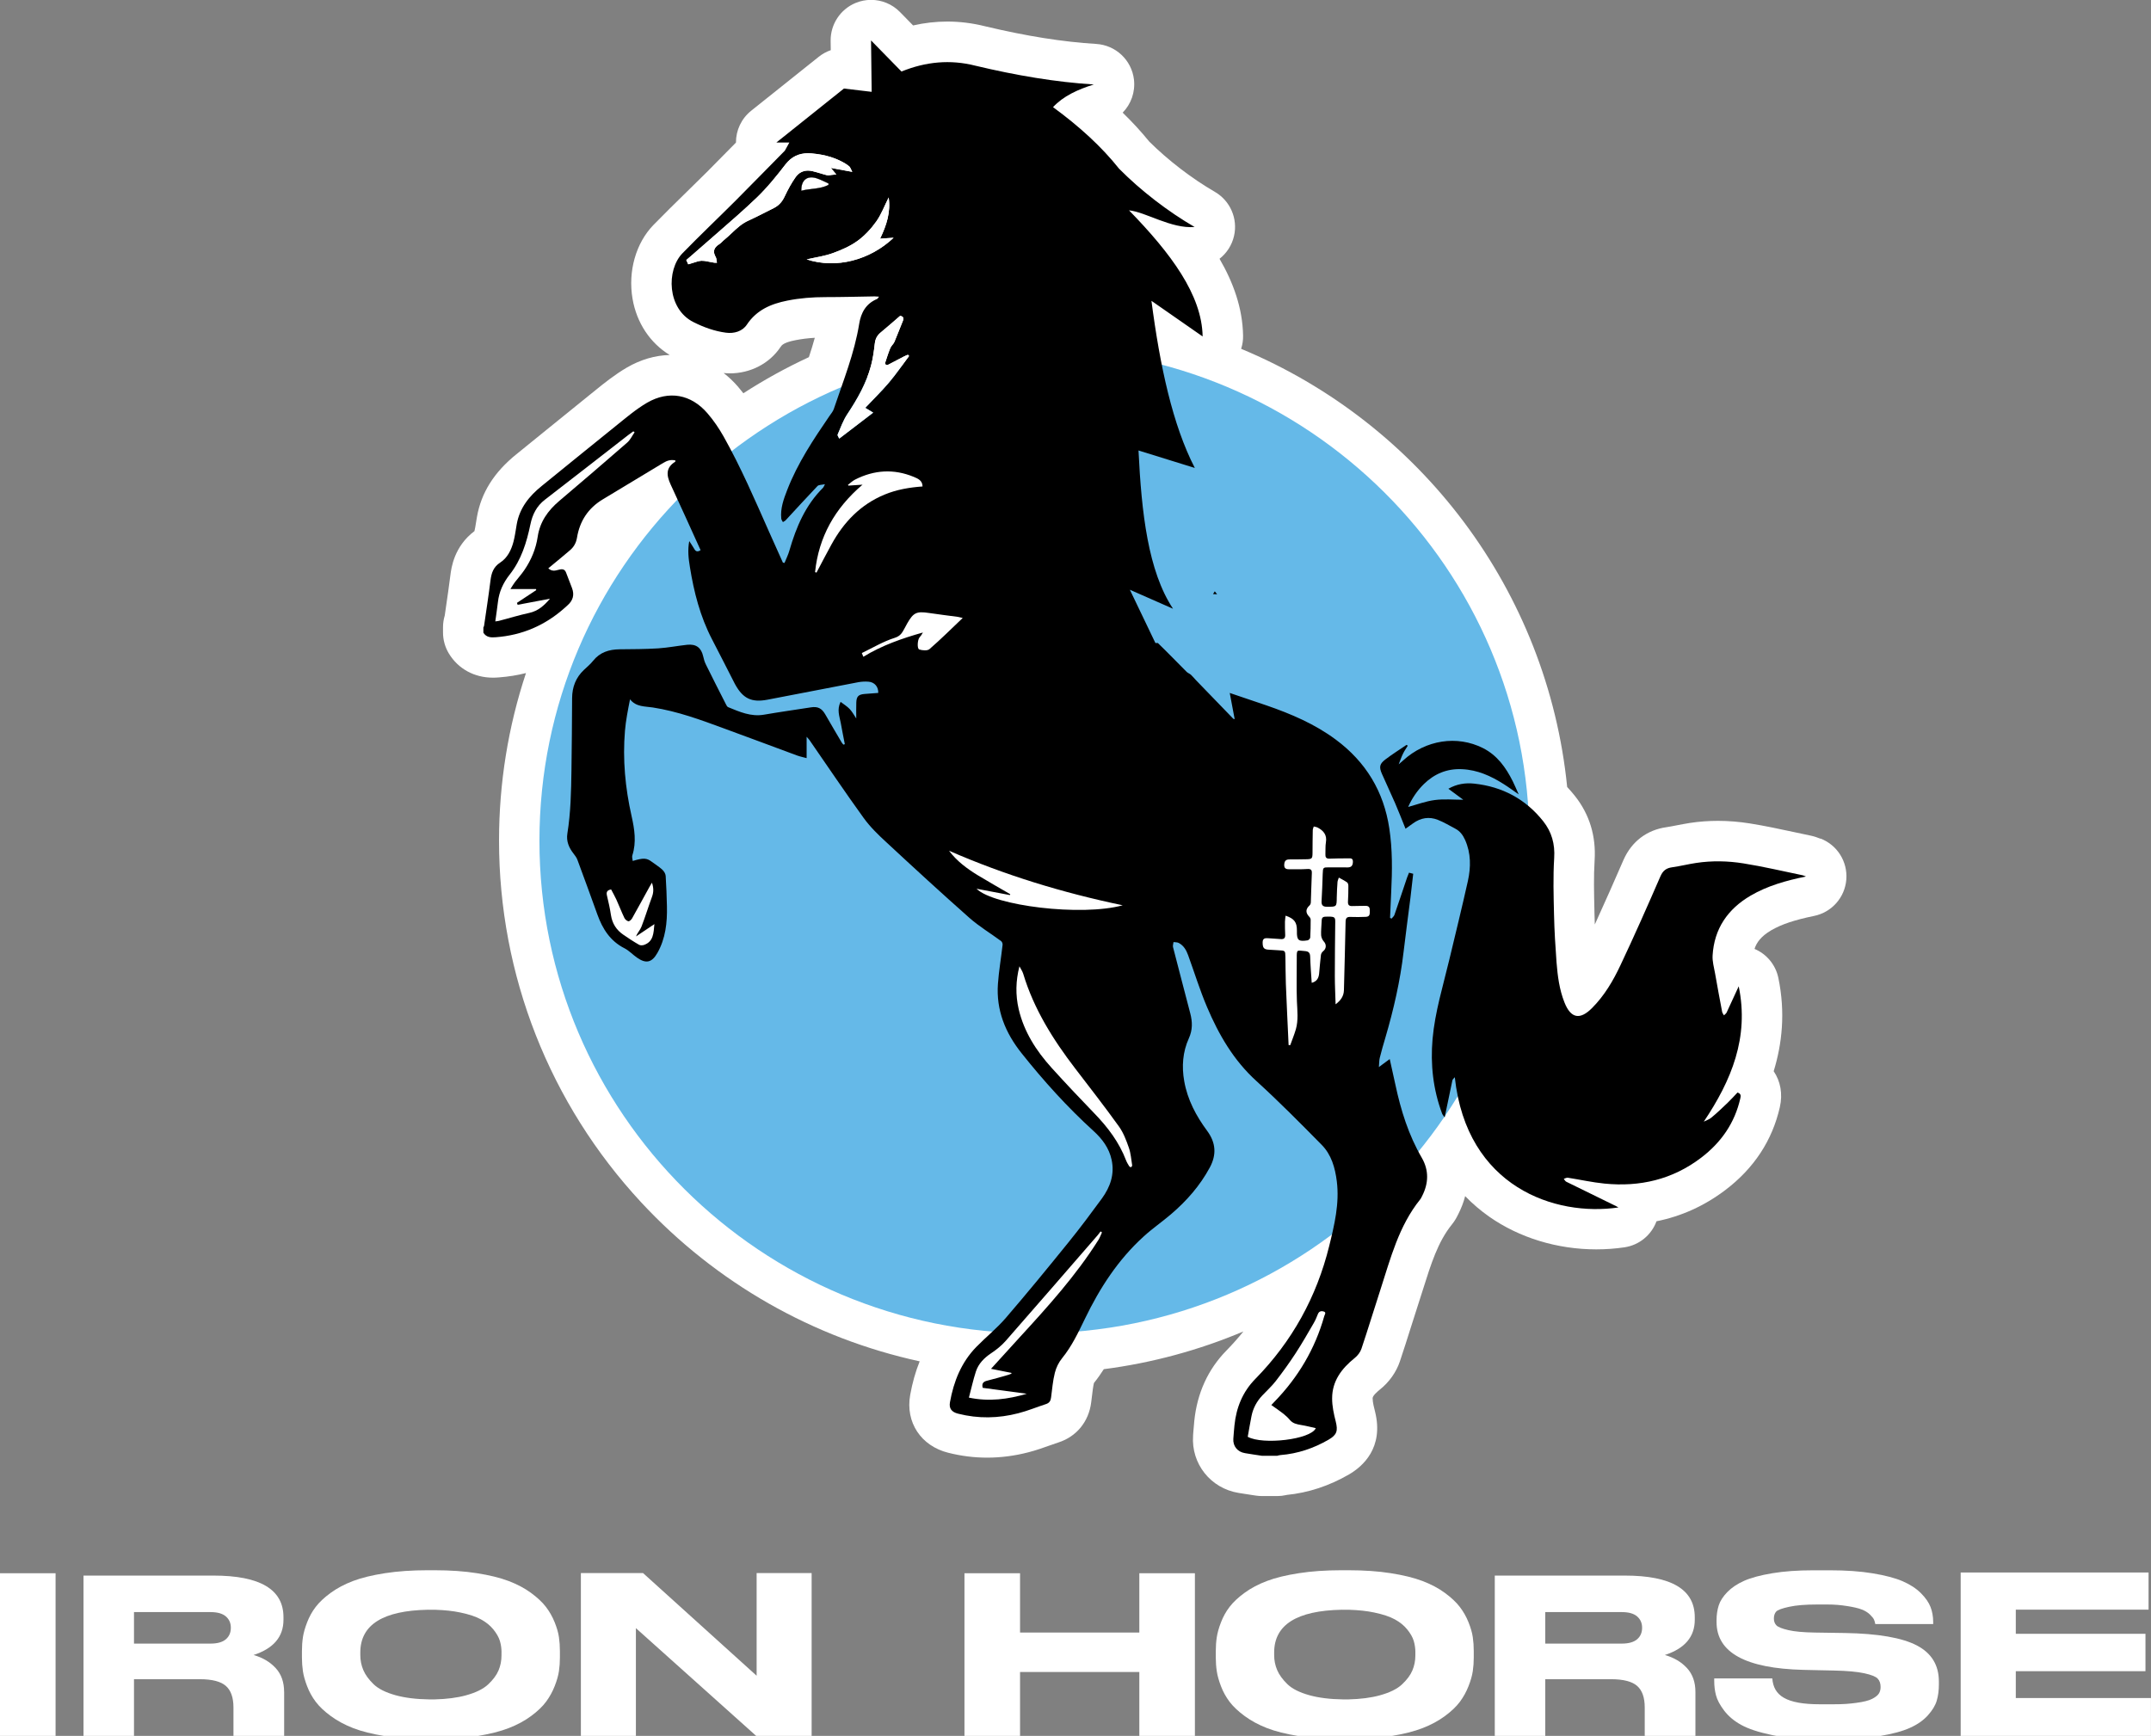 <svg xmlns="http://www.w3.org/2000/svg" width="140" height="113" viewBox="0 0 140 113" fill="none"><rect x="0" y="0" width="140" height="113" fill="#808080" stroke="none"/><g clip-path="url(#clip0_44_278)"><path d="M3.617 113.015H0V102.413H3.617V113.015Z" fill="white"></path><path d="M18.494 110.143V113.023H15.195V111.154C15.195 110.506 15.03 110.038 14.701 109.748C14.372 109.459 13.809 109.311 13.009 109.311H8.721V113.02H5.435V102.565H13.896C16.932 102.565 18.452 103.468 18.45 105.276V105.445C18.45 106.55 17.8 107.314 16.503 107.735C17.095 107.903 17.574 108.188 17.942 108.585C18.308 108.982 18.492 109.501 18.492 110.138L18.494 110.143ZM15.024 105.956C15.024 105.655 14.917 105.413 14.701 105.224C14.485 105.037 14.151 104.942 13.699 104.942H8.721V106.993H13.699C14.151 106.993 14.483 106.898 14.701 106.711C14.917 106.524 15.024 106.277 15.024 105.966V105.953V105.956Z" fill="white"></path><path d="M28.302 102.218C29.31 102.218 30.223 102.281 31.041 102.41C31.862 102.539 32.548 102.707 33.103 102.918C33.658 103.129 34.142 103.384 34.558 103.689C34.974 103.995 35.297 104.297 35.532 104.603C35.766 104.908 35.955 105.24 36.1 105.603C36.245 105.966 36.339 106.287 36.379 106.574C36.421 106.861 36.442 107.161 36.442 107.474V107.903C36.442 108.209 36.421 108.503 36.379 108.788C36.337 109.075 36.245 109.398 36.1 109.767C35.955 110.135 35.768 110.472 35.539 110.78C35.31 111.088 34.987 111.399 34.566 111.709C34.145 112.02 33.661 112.281 33.111 112.494C32.561 112.707 31.875 112.881 31.049 113.015C30.223 113.149 29.307 113.215 28.302 113.215H27.81C26.803 113.215 25.884 113.149 25.056 113.015C24.224 112.881 23.535 112.707 22.985 112.494C22.436 112.281 21.951 112.017 21.53 111.709C21.11 111.401 20.783 111.091 20.549 110.78C20.315 110.47 20.128 110.133 19.989 109.767C19.849 109.401 19.757 109.075 19.715 108.788C19.673 108.503 19.652 108.206 19.652 107.903V107.474C19.652 107.161 19.673 106.864 19.715 106.582C19.757 106.3 19.847 105.977 19.989 105.611C20.128 105.245 20.315 104.908 20.549 104.603C20.783 104.297 21.107 103.992 21.523 103.689C21.938 103.387 22.422 103.129 22.977 102.918C23.532 102.707 24.224 102.539 25.056 102.41C25.887 102.281 26.805 102.218 27.81 102.218H28.302ZM32.643 107.574C32.643 107.308 32.606 107.056 32.535 106.816C32.461 106.579 32.322 106.332 32.114 106.074C31.906 105.816 31.638 105.598 31.304 105.416C30.972 105.234 30.52 105.084 29.949 104.966C29.481 104.868 28.947 104.811 28.352 104.792C28.223 104.789 27.952 104.787 27.863 104.789C24.922 104.842 23.451 105.769 23.451 107.572V107.743C23.451 108.085 23.517 108.409 23.646 108.714C23.774 109.019 23.995 109.325 24.306 109.627C24.616 109.933 25.101 110.175 25.753 110.356C26.355 110.522 27.079 110.614 27.921 110.625C27.992 110.625 28.181 110.625 28.292 110.625C29.07 110.606 29.746 110.52 30.315 110.364C30.962 110.188 31.449 109.951 31.77 109.651C32.09 109.351 32.317 109.048 32.446 108.743C32.575 108.438 32.64 108.114 32.64 107.772V107.572L32.643 107.574Z" fill="white"></path><path d="M41.853 102.402L49.246 109.085V102.402H52.826V113.028H49.246L41.388 105.987V113.028H37.807V102.402H41.853Z" fill="white"></path><path d="M62.773 102.413H66.391V106.274H74.154V102.413H77.771V113.015H74.154V108.84H66.391V113.015H62.773V102.413Z" fill="white"></path><path d="M87.781 102.218C88.789 102.218 89.702 102.281 90.52 102.41C91.338 102.539 92.028 102.707 92.583 102.918C93.138 103.129 93.622 103.384 94.037 103.689C94.453 103.995 94.777 104.297 95.011 104.603C95.245 104.908 95.434 105.24 95.579 105.603C95.724 105.966 95.818 106.287 95.858 106.574C95.9 106.861 95.921 107.161 95.921 107.474V107.903C95.921 108.209 95.9 108.503 95.858 108.788C95.816 109.075 95.724 109.398 95.579 109.767C95.434 110.135 95.248 110.472 95.019 110.78C94.79 111.088 94.466 111.399 94.045 111.709C93.624 112.02 93.14 112.281 92.591 112.494C92.041 112.707 91.354 112.881 90.528 113.015C89.704 113.149 88.786 113.215 87.781 113.215H87.289C86.282 113.215 85.364 113.149 84.535 113.015C83.704 112.881 83.014 112.707 82.465 112.494C81.915 112.281 81.431 112.017 81.01 111.709C80.589 111.399 80.263 111.091 80.028 110.78C79.794 110.47 79.608 110.133 79.468 109.767C79.329 109.401 79.237 109.075 79.195 108.788C79.152 108.503 79.131 108.206 79.131 107.903V107.474C79.131 107.161 79.152 106.864 79.195 106.582C79.237 106.3 79.326 105.977 79.468 105.611C79.608 105.245 79.794 104.908 80.028 104.603C80.263 104.297 80.586 103.992 81.002 103.689C81.418 103.384 81.902 103.129 82.457 102.918C83.012 102.707 83.704 102.539 84.535 102.41C85.366 102.281 86.284 102.218 87.289 102.218H87.781ZM92.122 107.574C92.122 107.308 92.085 107.056 92.014 106.816C91.943 106.577 91.801 106.332 91.593 106.074C91.386 105.816 91.117 105.598 90.783 105.416C90.452 105.234 89.999 105.084 89.428 104.966C88.96 104.868 88.426 104.811 87.831 104.792C87.702 104.789 87.431 104.787 87.342 104.789C84.401 104.842 82.93 105.769 82.93 107.572V107.743C82.93 108.085 82.996 108.409 83.125 108.714C83.254 109.019 83.475 109.325 83.785 109.627C84.096 109.933 84.58 110.175 85.232 110.356C85.835 110.522 86.558 110.614 87.4 110.625C87.471 110.625 87.66 110.625 87.771 110.625C88.55 110.606 89.226 110.52 89.794 110.364C90.441 110.188 90.928 109.951 91.249 109.651C91.57 109.351 91.796 109.048 91.925 108.743C92.054 108.438 92.12 108.114 92.12 107.772V107.572L92.122 107.574Z" fill="white"></path><path d="M110.348 110.143V113.023H107.049V111.154C107.049 110.506 106.886 110.038 106.555 109.748C106.226 109.459 105.66 109.311 104.863 109.311H100.575V113.02H97.289V102.565H105.752C108.788 102.565 110.306 103.468 110.306 105.276V105.445C110.306 106.55 109.656 107.314 108.359 107.735C108.951 107.903 109.43 108.188 109.798 108.585C110.164 108.982 110.348 109.501 110.348 110.138V110.143ZM106.878 105.956C106.878 105.655 106.77 105.413 106.555 105.224C106.339 105.037 106.005 104.942 105.552 104.942H100.575V106.993H105.552C106.005 106.993 106.336 106.898 106.555 106.711C106.77 106.524 106.878 106.277 106.878 105.966V105.953V105.956Z" fill="white"></path><path d="M118.341 113.215C117.189 113.215 116.184 113.125 115.321 112.944C114.458 112.762 113.795 112.544 113.329 112.286C112.861 112.028 112.493 111.717 112.216 111.351C111.94 110.986 111.764 110.654 111.688 110.359C111.609 110.064 111.572 109.751 111.572 109.417V109.259H115.352C115.436 110.383 116.252 110.943 118.462 110.943H119.304C120.03 110.943 120.338 110.912 120.814 110.851C121.29 110.788 121.64 110.701 121.856 110.588C122.074 110.475 122.219 110.356 122.292 110.238C122.366 110.12 122.4 109.977 122.4 109.817C122.4 109.588 122.337 109.406 122.213 109.275C122.09 109.14 121.798 109.025 121.343 108.925C120.887 108.825 120.227 108.764 119.367 108.746L118.225 108.722L117.373 108.703C113.605 108.609 111.724 107.572 111.724 105.59V105.461C111.724 105.119 111.772 104.803 111.864 104.51C111.956 104.221 112.143 103.929 112.424 103.639C112.706 103.35 113.071 103.105 113.521 102.905C113.971 102.705 114.581 102.542 115.35 102.413C116.118 102.284 117.01 102.221 118.025 102.221H119.098C120.156 102.221 121.09 102.286 121.9 102.421C122.711 102.555 123.355 102.726 123.837 102.934C124.318 103.144 124.713 103.4 125.02 103.705C125.326 104.01 125.536 104.313 125.652 104.613C125.765 104.913 125.823 105.234 125.823 105.576V105.719H122.055C122.034 105.605 122.005 105.508 121.969 105.426C121.932 105.345 121.848 105.24 121.711 105.105C121.577 104.971 121.4 104.863 121.182 104.776C120.964 104.689 120.64 104.613 120.209 104.547C119.777 104.482 119.448 104.447 118.877 104.447H118.336C117.465 104.447 116.915 104.497 116.449 104.597C115.984 104.697 115.699 104.803 115.602 104.911C115.505 105.021 115.455 105.171 115.455 105.361C115.455 105.55 115.51 105.69 115.618 105.803C115.726 105.916 115.986 106.021 116.397 106.116C116.807 106.211 117.386 106.263 118.133 106.274L118.985 106.287L120.077 106.303C122.234 106.34 123.794 106.611 124.755 107.111C125.715 107.611 126.194 108.396 126.194 109.462V109.662C126.194 110.051 126.146 110.401 126.054 110.712C125.962 111.022 125.77 111.338 125.478 111.662C125.189 111.986 124.802 112.257 124.318 112.475C123.834 112.694 123.176 112.873 122.342 113.012C121.508 113.152 120.53 113.22 119.409 113.22H118.336L118.341 113.215Z" fill="white"></path><path d="M139.842 102.363V104.782H131.2V106.356H139.64V108.79H131.2V110.538H139.997V113.015H127.612V102.363H139.842Z" fill="white"></path><path d="M118.485 54.598L118.425 54.575C118.307 54.527 118.109 54.451 117.846 54.396C117.488 54.322 117.131 54.246 116.77 54.167C115.842 53.967 114.879 53.761 113.892 53.603C113.2 53.493 112.503 53.435 111.819 53.435C111.206 53.435 110.596 53.48 110.004 53.569C109.696 53.617 109.401 53.674 109.141 53.724C108.899 53.772 108.67 53.816 108.47 53.846C107.199 54.022 106.205 54.772 105.676 55.959C105.674 55.967 105.668 55.975 105.666 55.98C105.111 57.259 104.474 58.707 103.8 60.181C103.79 59.944 103.785 59.712 103.779 59.489L103.774 59.247C103.748 58.115 103.722 57.046 103.787 56.009C103.887 54.43 103.458 53.019 102.511 51.821C102.348 51.616 102.18 51.421 102.001 51.232C100.72 38.477 92.485 27.572 80.781 22.707C80.868 22.436 80.913 22.149 80.907 21.855C80.878 20.073 80.279 18.401 79.374 16.846C79.842 16.48 80.184 15.959 80.321 15.348C80.573 14.227 80.068 13.069 79.074 12.492C77.574 11.623 76.025 10.434 74.799 9.215C74.286 8.581 73.707 7.952 73.07 7.333C73.615 6.778 73.901 5.991 73.804 5.172C73.652 3.911 72.62 2.94 71.352 2.861C69.166 2.727 66.796 2.35 64.105 1.708C63.297 1.506 62.473 1.403 61.658 1.403C60.916 1.403 60.171 1.487 59.43 1.656L58.575 0.782C58.069 0.266 57.388 -0.008 56.694 -0.008C56.354 -0.008 56.012 0.058 55.686 0.192C54.694 0.605 54.052 1.579 54.063 2.653L54.071 3.266C53.789 3.364 53.523 3.509 53.287 3.698L48.891 7.209C48.249 7.723 47.896 8.491 47.901 9.281C47.252 9.944 46.633 10.571 46.005 11.202C45.568 11.637 45.113 12.084 44.668 12.518C43.966 13.205 43.24 13.916 42.535 14.64C41.388 15.816 40.864 17.659 41.169 19.446C41.438 21.018 42.311 22.328 43.587 23.108C42.635 23.134 41.698 23.407 40.806 23.923C40.009 24.389 39.33 24.937 38.733 25.421C38.631 25.505 38.528 25.587 38.425 25.669C37.444 26.456 36.455 27.258 35.5 28.037C34.871 28.548 34.245 29.059 33.614 29.567C32.161 30.735 31.317 32.075 31.041 33.66C31.02 33.781 30.999 33.912 30.978 34.044C30.946 34.249 30.914 34.441 30.88 34.573C29.552 35.576 29.375 36.966 29.315 37.442C29.228 38.142 29.125 38.829 29.02 39.558C28.994 39.729 28.97 39.898 28.947 40.069C28.873 40.316 28.834 40.572 28.834 40.832V41.174C28.834 41.659 28.968 42.133 29.218 42.546C29.825 43.541 30.87 44.114 32.085 44.114C32.209 44.114 32.338 44.109 32.48 44.096C33.082 44.051 33.666 43.957 34.234 43.814C33.08 47.291 32.48 50.966 32.48 54.722C32.48 63.479 35.766 71.841 41.732 78.269C46.618 83.528 52.934 87.113 59.858 88.619C59.587 89.29 59.382 90.019 59.24 90.811C58.922 92.588 59.945 94.133 61.726 94.572C62.552 94.78 63.399 94.888 64.246 94.888C65.136 94.888 66.038 94.772 66.927 94.541C67.435 94.412 67.895 94.246 68.303 94.101C68.508 94.028 68.703 93.959 68.887 93.899C70.066 93.52 70.863 92.546 71.021 91.293C71.039 91.153 71.055 91.011 71.073 90.872C71.11 90.553 71.147 90.253 71.2 90.029C71.439 89.732 71.652 89.427 71.842 89.129C74.98 88.724 78.034 87.895 80.928 86.673C80.586 87.1 80.218 87.513 79.823 87.916C78.624 89.14 77.919 90.68 77.732 92.496C77.706 92.733 77.687 92.967 77.671 93.193L77.653 93.433C77.653 93.433 77.653 93.451 77.653 93.459C77.524 95.286 78.792 96.883 80.607 97.183C80.913 97.236 81.213 97.281 81.502 97.323L81.752 97.36C81.881 97.378 82.012 97.389 82.144 97.389H83.13C83.322 97.389 83.514 97.368 83.701 97.326C83.714 97.323 83.73 97.32 83.743 97.315C85.148 97.176 86.511 96.728 87.797 95.983C88.687 95.467 90.086 94.249 89.494 91.88C89.494 91.874 89.492 91.867 89.489 91.861C89.447 91.701 89.336 91.272 89.339 91.03C89.339 91.024 89.339 91.022 89.339 91.016C89.339 90.859 89.641 90.593 89.82 90.448C90.412 89.977 90.873 89.329 91.109 88.634C91.362 87.879 91.602 87.124 91.833 86.389C92.001 85.855 92.175 85.302 92.351 84.768C92.443 84.484 92.53 84.204 92.62 83.925C93.141 82.272 93.588 80.843 94.485 79.727C94.701 79.464 94.824 79.217 94.879 79.103C94.89 79.085 94.9 79.064 94.911 79.043C95.108 78.653 95.261 78.261 95.361 77.864C95.84 78.359 96.363 78.806 96.934 79.206C98.889 80.575 101.359 81.33 103.893 81.33C104.513 81.33 105.132 81.285 105.731 81.196C106.694 81.054 107.486 80.393 107.815 79.501C109.446 79.174 110.951 78.49 112.308 77.458C114.163 76.047 115.35 74.239 115.842 72.076C116.041 71.207 115.884 70.38 115.442 69.733C115.986 67.959 116.215 65.922 115.747 63.661C115.568 62.797 114.976 62.1 114.195 61.771C114.324 61.36 114.616 60.95 115.279 60.56C115.952 60.168 116.789 59.889 118.075 59.623C119.219 59.389 120.074 58.425 120.169 57.259C120.264 56.093 119.58 55.004 118.488 54.585L118.485 54.598ZM47.494 24.305C48.849 24.305 50.085 23.663 50.801 22.589C50.877 22.473 50.993 22.299 51.763 22.147C52.163 22.068 52.582 22.015 53.032 21.989C52.921 22.399 52.789 22.821 52.647 23.25C51.174 23.931 49.748 24.718 48.383 25.6C48.267 25.453 48.151 25.311 48.033 25.171C47.744 24.837 47.431 24.539 47.099 24.284C47.231 24.295 47.362 24.302 47.494 24.302V24.305Z" fill="white"></path><path d="M99.543 54.733C99.543 72.442 85.119 86.797 67.327 86.797C49.535 86.797 35.11 72.442 35.11 54.733C35.11 37.023 49.535 22.668 67.327 22.668C85.119 22.668 99.543 37.023 99.543 54.733Z" fill="#65B9E8"></path><path d="M78.95 38.674C78.986 38.619 79.023 38.558 79.065 38.495C79.107 38.547 79.155 38.605 79.218 38.684C79.128 38.684 79.039 38.682 78.95 38.674Z" fill="black"></path><path d="M45.236 20.244C44.842 20.196 44.413 19.559 44.592 19.146C44.821 19.533 45.044 19.915 45.236 20.244Z" fill="black"></path><path d="M53.923 11.942C53.923 11.974 53.923 12.005 53.92 12.039C53.371 12.318 52.742 12.263 52.155 12.416C52.137 11.731 52.529 11.413 53.136 11.602C53.407 11.687 53.663 11.826 53.923 11.942Z" fill="black"></path><path d="M111.466 62.2C111.443 62.587 111.561 62.987 111.629 63.376C111.774 64.208 111.929 65.037 112.087 65.866C112.1 65.945 112.166 66.019 112.205 66.095C112.266 66.035 112.348 65.98 112.382 65.906C112.64 65.356 112.889 64.806 113.166 64.206C113.855 67.535 112.692 70.333 110.893 73.015C111.064 72.928 111.256 72.868 111.395 72.747C111.761 72.442 112.105 72.115 112.447 71.786C112.674 71.57 112.879 71.336 113.087 71.12C113.324 71.197 113.308 71.339 113.271 71.497C112.908 73.102 112.027 74.371 110.711 75.371C108.851 76.784 106.733 77.277 104.431 77.048C103.632 76.969 102.84 76.79 102.043 76.666C101.961 76.653 101.869 76.713 101.78 76.74C101.832 76.803 101.874 76.892 101.943 76.927C103.019 77.458 104.097 77.982 105.176 78.511C105.223 78.535 105.271 78.564 105.339 78.601C101.232 79.211 95.455 77.287 94.687 70.123C94.632 70.194 94.545 70.254 94.529 70.333C94.363 71.107 94.206 71.883 94.027 72.739C93.948 72.623 93.89 72.565 93.864 72.499C93.274 70.925 93.095 69.296 93.24 67.63C93.398 65.866 93.924 64.177 94.332 62.463C94.74 60.76 95.158 59.057 95.539 57.349C95.737 56.449 95.745 55.546 95.355 54.672C95.216 54.367 95.034 54.111 94.732 53.951C94.35 53.748 93.979 53.524 93.579 53.367C93.014 53.145 92.464 53.237 91.969 53.598C91.814 53.709 91.659 53.819 91.48 53.948C91.251 53.382 91.041 52.835 90.807 52.295C90.528 51.653 90.225 51.016 89.944 50.374C89.749 49.929 89.786 49.726 90.178 49.431C90.617 49.097 91.088 48.802 91.546 48.489C91.572 48.505 91.601 48.523 91.627 48.542C91.525 48.71 91.409 48.871 91.322 49.05C91.222 49.247 91.151 49.466 91.035 49.755C91.175 49.632 91.249 49.568 91.325 49.502C92.788 48.165 94.832 47.849 96.518 48.697C97.449 49.166 98.01 49.963 98.457 50.853C98.588 51.111 98.696 51.382 98.846 51.711C98.475 51.456 98.178 51.234 97.862 51.037C97.036 50.513 96.163 50.116 95.155 50.071C94.182 50.026 93.364 50.368 92.68 51.034C92.233 51.471 91.893 51.987 91.651 52.529C92.222 52.374 92.796 52.156 93.39 52.079C93.993 52 94.616 52.061 95.237 52.061C94.934 51.837 94.616 51.603 94.269 51.345C94.816 51.032 95.382 50.95 95.945 51.011C97.789 51.208 99.299 52.021 100.443 53.461C100.993 54.156 101.214 54.941 101.156 55.851C101.08 57.08 101.117 58.32 101.146 59.555C101.169 60.586 101.232 61.618 101.309 62.65C101.38 63.537 101.493 64.424 101.827 65.261C102.237 66.293 102.829 66.414 103.616 65.624C104.424 64.816 104.997 63.84 105.473 62.824C106.376 60.913 107.231 58.978 108.075 57.036C108.238 56.67 108.454 56.509 108.835 56.457C109.356 56.383 109.872 56.254 110.395 56.175C111.419 56.02 112.458 56.041 113.476 56.204C114.765 56.409 116.039 56.712 117.317 56.975C117.37 56.986 117.42 57.009 117.543 57.057C116.233 57.325 115.036 57.665 113.947 58.299C112.44 59.181 111.569 60.465 111.466 62.2Z" fill="black"></path><path d="M53.923 11.942C53.923 11.974 53.923 12.005 53.92 12.039C53.371 12.318 52.742 12.263 52.155 12.416C52.137 11.731 52.529 11.413 53.136 11.602C53.407 11.687 53.663 11.826 53.923 11.942Z" fill="white"></path><path d="M45.236 20.244C44.842 20.196 44.413 19.559 44.592 19.146C44.821 19.533 45.044 19.915 45.236 20.244Z" fill="white"></path><path d="M40.64 59.757C40.685 59.852 40.801 59.952 40.898 59.971C40.967 59.981 41.09 59.873 41.135 59.791C41.519 59.112 41.89 58.425 42.266 57.744C42.313 57.654 42.366 57.57 42.432 57.459C42.548 57.794 42.548 58.083 42.432 58.391C42.195 59.031 41.998 59.684 41.753 60.318C41.669 60.536 41.49 60.718 41.393 60.96C41.769 60.708 42.145 60.455 42.592 60.157C42.537 60.763 42.527 61.284 41.935 61.505C41.835 61.544 41.682 61.552 41.595 61.502C41.245 61.302 40.909 61.081 40.577 60.852C40.119 60.542 39.848 60.118 39.764 59.568C39.701 59.147 39.609 58.731 39.509 58.318C39.454 58.096 39.485 57.952 39.775 57.899C39.885 58.109 40.011 58.331 40.117 58.56C40.296 58.957 40.453 59.365 40.64 59.757ZM71.489 80.719C70.031 83.031 68.206 85.052 66.362 87.06C65.749 87.729 65.141 88.403 64.501 89.106C64.975 89.2 65.399 89.284 65.822 89.369C65.827 89.385 65.83 89.4 65.835 89.419C65.762 89.445 65.693 89.479 65.62 89.5C65.165 89.629 64.715 89.766 64.257 89.877C64.004 89.937 63.886 90.05 63.96 90.343C64.907 90.469 65.867 90.601 66.827 90.73C65.604 91.088 64.373 91.256 63.062 90.98C63.215 90.4 63.339 89.835 63.515 89.287C63.683 88.774 64.046 88.403 64.501 88.097C64.846 87.866 65.186 87.597 65.457 87.287C67.461 85.002 69.45 82.704 71.442 80.409C71.51 80.33 71.568 80.246 71.631 80.162C71.662 80.183 71.692 80.204 71.723 80.225C71.644 80.391 71.586 80.567 71.489 80.719ZM54.115 35.447C53.781 36.052 53.465 36.666 53.142 37.276C53.11 37.266 53.081 37.252 53.05 37.242C53.286 34.944 54.344 33.078 56.138 31.551C55.833 31.57 55.528 31.591 55.22 31.612C55.21 31.593 55.199 31.578 55.188 31.562C55.344 31.446 55.483 31.306 55.654 31.22C56.896 30.588 58.172 30.506 59.469 31.041C59.74 31.154 60.042 31.275 60.045 31.667C59.2 31.728 58.367 31.867 57.577 32.194C56.004 32.844 54.912 33.994 54.115 35.447ZM59.834 42.28C59.677 42.233 59.716 41.646 59.848 41.495C59.932 41.398 60.008 41.293 60.069 41.174C58.716 41.556 57.404 42.011 56.191 42.754C56.149 42.646 56.123 42.588 56.093 42.511C56.806 42.169 57.49 41.754 58.232 41.522C58.624 41.398 58.724 41.172 58.874 40.903C58.935 40.795 58.987 40.685 59.05 40.577C59.453 39.874 59.658 39.782 60.466 39.903C61.092 39.995 61.723 40.074 62.352 40.158C62.434 40.172 62.515 40.195 62.66 40.227C61.921 40.932 61.229 41.619 60.495 42.256C60.363 42.372 60.037 42.343 59.834 42.28ZM63.56 57.854C64.302 57.994 65.014 58.131 65.73 58.267L65.754 58.21C65.046 57.799 64.333 57.396 63.633 56.972C62.931 56.543 62.276 56.054 61.768 55.38C65.391 56.965 69.15 58.112 73.073 58.931C70.384 59.67 64.67 58.96 63.56 57.854ZM73.615 75.976C73.588 75.99 73.517 75.95 73.494 75.913C73.42 75.792 73.341 75.668 73.291 75.537C72.844 74.36 72.102 73.381 71.231 72.481C70.287 71.504 69.355 70.517 68.445 69.512C67.44 68.401 66.651 67.169 66.304 65.695C66.088 64.766 66.109 63.845 66.351 62.903C66.435 63.066 66.546 63.221 66.598 63.392C67.287 65.682 68.537 67.672 69.984 69.559C70.942 70.807 71.907 72.049 72.825 73.326C73.12 73.737 73.304 74.231 73.472 74.71C73.599 75.074 73.625 75.471 73.688 75.855C73.694 75.895 73.651 75.961 73.615 75.976ZM86.192 85.671C85.593 87.805 84.493 89.661 82.938 91.259C82.88 91.319 82.825 91.382 82.746 91.464C83.028 91.664 83.283 91.835 83.525 92.025C83.677 92.146 83.825 92.282 83.951 92.433C84.146 92.667 84.409 92.717 84.69 92.764C85.006 92.814 85.314 92.896 85.64 92.969C85.314 93.712 82.18 94.072 81.21 93.53C81.291 93.083 81.365 92.625 81.457 92.172C81.56 91.669 81.796 91.227 82.149 90.851C82.444 90.537 82.767 90.245 83.03 89.908C83.483 89.321 83.919 88.721 84.322 88.1C84.74 87.463 85.114 86.8 85.498 86.142C85.608 85.955 85.695 85.755 85.771 85.552C85.843 85.371 85.974 85.326 86.14 85.371C86.348 85.423 86.221 85.571 86.192 85.671ZM88.892 59.684C88.563 59.694 88.234 59.705 87.908 59.689C87.65 59.676 87.581 59.77 87.579 60.018C87.552 61.497 87.505 62.976 87.471 64.456C87.46 64.84 87.276 65.114 86.929 65.377C86.911 64.727 86.879 64.127 86.879 63.526C86.876 62.358 86.895 61.192 86.905 60.026C86.911 59.712 86.863 59.673 86.471 59.668C86.069 59.663 86.029 59.694 86.019 60.002C86.011 60.297 85.971 60.589 85.987 60.881C85.995 61.023 86.069 61.184 86.163 61.289C86.34 61.479 86.332 61.752 86.124 61.916C86.05 61.974 85.984 62.074 85.974 62.163C85.924 62.568 85.895 62.974 85.856 63.379C85.827 63.661 85.716 63.89 85.374 63.979C85.337 63.4 85.29 62.837 85.274 62.274C85.266 62.018 85.172 61.929 84.916 61.91C84.403 61.868 84.398 61.787 84.401 62.379C84.406 63.316 84.374 64.256 84.411 65.193C84.438 65.801 84.511 66.406 84.343 67.001C84.24 67.351 84.101 67.691 83.977 68.035C83.94 68.035 83.904 68.033 83.869 68.03C83.809 66.698 83.743 65.364 83.691 64.032C83.669 63.453 83.675 62.874 83.662 62.295C83.654 61.881 83.651 61.881 83.22 61.86C82.988 61.847 82.759 61.837 82.528 61.818C82.249 61.794 82.178 61.676 82.18 61.339C82.183 61.068 82.354 61.063 82.551 61.076C82.82 61.092 83.088 61.11 83.356 61.131C83.57 61.15 83.659 61.065 83.648 60.852C83.633 60.568 83.63 60.284 83.633 59.999C83.635 59.87 83.659 59.742 83.675 59.607C84.24 59.799 84.414 60.036 84.411 60.573V60.629C84.401 61.21 84.511 61.308 85.109 61.213C85.174 61.202 85.272 61.1 85.277 61.034C85.3 60.647 85.306 60.257 85.306 59.87C85.306 59.805 85.264 59.723 85.214 59.676C84.966 59.423 84.972 59.178 85.23 58.944C85.279 58.899 85.314 58.818 85.316 58.749C85.343 58.115 85.353 57.478 85.382 56.843C85.393 56.612 85.308 56.554 85.077 56.57C84.693 56.596 84.306 56.586 83.919 56.588C83.727 56.588 83.577 56.546 83.585 56.304C83.593 56.083 83.662 55.943 83.922 55.946C84.277 55.951 84.635 55.938 84.993 55.935C85.393 55.93 85.424 55.898 85.427 55.517C85.429 55.022 85.432 54.53 85.443 54.035C85.445 53.956 85.485 53.877 85.508 53.801C85.595 53.824 85.69 53.835 85.766 53.874C86.156 54.08 86.379 54.364 86.298 54.835C86.255 55.085 86.279 55.346 86.266 55.604C86.255 55.796 86.308 55.906 86.54 55.896C86.934 55.877 87.329 55.88 87.726 55.877C87.887 55.877 88.063 55.838 88.055 56.104C88.05 56.338 87.96 56.465 87.716 56.465C87.321 56.465 86.926 56.464 86.529 56.462C86.108 56.459 86.106 56.459 86.09 56.891C86.069 57.478 86.053 58.067 86.016 58.654C86 58.923 86.092 59.028 86.374 59.028C87.003 59.026 86.997 59.036 87.005 58.407C87.01 58.075 87.029 57.744 87.053 57.412C87.061 57.325 87.105 57.238 87.139 57.128C87.339 57.241 87.521 57.328 87.681 57.444C87.734 57.48 87.758 57.588 87.76 57.665C87.76 58.007 87.755 58.349 87.734 58.691C87.721 58.923 87.821 58.994 88.039 58.981C88.31 58.968 88.581 58.978 88.85 58.968C89.055 58.96 89.16 59.036 89.152 59.247C89.147 59.441 89.202 59.676 88.892 59.684ZM41.222 28.077C41.103 28.164 40.985 28.248 40.867 28.337C39.067 29.735 37.268 31.138 35.463 32.531C34.926 32.946 34.655 33.491 34.521 34.141C34.279 35.307 33.929 36.447 33.174 37.403C32.745 37.947 32.482 38.526 32.406 39.206C32.359 39.614 32.295 40.019 32.237 40.451C32.345 40.435 32.411 40.432 32.474 40.416C33.132 40.243 33.785 40.043 34.45 39.898C35.026 39.772 35.416 39.419 35.797 38.974C35.074 39.111 34.384 39.242 33.692 39.371C33.677 39.329 33.661 39.287 33.645 39.245C34.063 38.969 34.484 38.692 34.903 38.413C34.895 38.39 34.887 38.366 34.882 38.345H33.221C33.345 38.15 33.424 38.013 33.519 37.889C33.721 37.624 33.95 37.376 34.134 37.1C34.579 36.447 34.879 35.723 34.995 34.949C35.139 33.97 35.658 33.239 36.4 32.609C37.881 31.354 39.356 30.09 40.822 28.811C41.024 28.635 41.145 28.366 41.303 28.14C41.277 28.119 41.251 28.098 41.222 28.077ZM44.592 19.146C44.413 19.559 44.842 20.196 45.236 20.244C45.044 19.915 44.821 19.533 44.592 19.146Z" fill="black"></path><path d="M92.543 75.376C91.675 73.886 91.175 72.273 90.82 70.607C90.701 70.067 90.583 69.528 90.452 68.941C90.21 69.12 90.015 69.264 89.746 69.462C89.77 69.207 89.762 69.025 89.804 68.859C89.915 68.417 90.038 67.98 90.17 67.543C90.707 65.714 91.133 63.861 91.354 61.963C91.491 60.786 91.654 59.61 91.801 58.436C91.864 57.92 91.92 57.404 91.98 56.88C91.883 56.854 91.804 56.836 91.707 56.809C91.662 56.928 91.614 57.03 91.578 57.136C91.307 57.944 91.036 58.754 90.757 59.56C90.725 59.652 90.633 59.72 90.567 59.802C90.536 59.781 90.502 59.763 90.473 59.747C90.499 59.178 90.523 58.612 90.549 58.046C90.617 56.67 90.633 55.298 90.425 53.927C90.065 51.529 88.905 49.602 86.939 48.144C85.577 47.131 84.035 46.475 82.441 45.923C81.657 45.652 80.868 45.389 80.039 45.109C80.149 45.699 80.255 46.249 80.36 46.815C80.302 46.797 80.281 46.797 80.268 46.786C79.455 45.947 78.645 45.109 77.834 44.27C77.727 44.159 77.632 44.033 77.516 43.928C77.437 43.854 77.319 43.817 77.24 43.741C76.614 43.114 75.998 42.475 75.361 41.859H75.201L73.538 38.39L76.348 39.627C74.722 37.174 74.296 33.378 74.101 29.325L77.766 30.462C76.327 27.677 75.501 23.858 74.943 19.583L78.274 21.902C78.232 19.201 76.206 16.485 73.483 13.692C74.572 13.8 76.23 14.903 77.753 14.777C76.024 13.774 74.251 12.411 72.836 10.981C71.705 9.557 70.252 8.228 68.537 6.975C69.203 6.257 70.147 5.825 71.192 5.499C68.737 5.348 66.154 4.914 63.478 4.275C61.847 3.861 60.248 4.014 58.674 4.656L56.693 2.632L56.733 5.978L54.928 5.764L50.532 9.276H51.377L51.082 9.81C49.974 10.931 48.927 12.008 47.867 13.071C46.723 14.213 45.547 15.329 44.418 16.488C43.363 17.57 43.405 20.115 45.149 20.975C45.818 21.31 46.512 21.56 47.249 21.657C47.778 21.728 48.317 21.573 48.611 21.131C49.248 20.175 50.177 19.78 51.253 19.567C52.071 19.404 52.889 19.341 53.723 19.341C54.789 19.341 55.857 19.312 56.922 19.294C57.004 19.294 57.088 19.304 57.212 19.312C57.151 19.388 57.127 19.444 57.088 19.462C56.357 19.762 56.036 20.367 55.922 21.078C55.612 23 54.881 24.797 54.268 26.629C54.215 26.785 54.094 26.924 53.997 27.064C52.947 28.598 51.916 30.143 51.24 31.886C51.006 32.488 50.782 33.096 50.85 33.76C50.858 33.839 50.919 33.912 50.956 33.986C51.021 33.944 51.095 33.915 51.145 33.857C51.834 33.115 52.513 32.367 53.21 31.636C53.292 31.554 53.476 31.567 53.694 31.52C53.621 31.657 53.607 31.712 53.571 31.749C52.421 32.889 51.821 34.312 51.384 35.823C51.306 36.105 51.171 36.373 51.061 36.645C51.024 36.639 50.992 36.634 50.956 36.626C50.656 35.958 50.353 35.284 50.053 34.612C49.127 32.523 48.222 30.419 47.099 28.419C46.796 27.882 46.444 27.364 46.041 26.898C44.981 25.669 43.534 25.397 42.121 26.213C41.39 26.64 40.735 27.203 40.072 27.735C38.462 29.024 36.87 30.333 35.268 31.628C34.447 32.288 33.819 33.065 33.632 34.128C33.563 34.51 33.519 34.897 33.419 35.27C33.277 35.802 33.032 36.31 32.561 36.618C32.109 36.91 31.985 37.305 31.924 37.784C31.801 38.774 31.648 39.756 31.506 40.74C31.501 40.774 31.477 40.809 31.461 40.843V41.185C31.651 41.495 31.956 41.509 32.269 41.482C33.995 41.353 35.486 40.703 36.765 39.561C36.823 39.508 36.878 39.456 36.936 39.406C37.294 39.095 37.399 38.721 37.228 38.276C37.097 37.942 36.97 37.605 36.841 37.268C36.744 37.005 36.534 37.042 36.334 37.097C36.113 37.16 35.902 37.197 35.687 36.995C35.957 36.771 36.228 36.55 36.497 36.326C36.686 36.168 36.873 36.005 37.065 35.847C37.339 35.626 37.496 35.352 37.554 35.005C37.731 33.925 38.275 33.081 39.238 32.504C40.553 31.717 41.864 30.914 43.179 30.127C43.416 29.985 43.676 29.898 43.966 29.977C43.955 30.019 43.958 30.046 43.947 30.054C43.331 30.446 43.366 30.925 43.65 31.541C44.313 32.962 44.952 34.391 45.599 35.815C45.336 35.981 45.249 35.847 45.16 35.689C45.078 35.544 44.978 35.405 44.86 35.223C44.749 35.823 44.813 36.363 44.902 36.903C45.163 38.537 45.57 40.13 46.341 41.614C46.841 42.575 47.33 43.541 47.822 44.504C47.838 44.53 47.851 44.554 47.864 44.58C48.364 45.473 48.925 45.744 49.945 45.549C51.918 45.175 53.886 44.786 55.862 44.409C56.075 44.37 56.301 44.359 56.522 44.375C56.922 44.404 57.177 44.707 57.162 45.107C56.864 45.13 56.567 45.149 56.27 45.175C55.875 45.209 55.746 45.333 55.733 45.733C55.72 46.073 55.73 46.412 55.73 46.77C55.594 46.568 55.478 46.344 55.309 46.162C55.141 45.983 54.923 45.852 54.71 45.688C54.457 46.202 54.641 46.628 54.72 47.057C54.802 47.52 54.897 47.981 54.986 48.444C54.957 48.455 54.928 48.465 54.897 48.473C54.86 48.431 54.818 48.392 54.789 48.344C54.428 47.728 54.062 47.115 53.707 46.494C53.481 46.107 53.226 45.975 52.776 46.047C51.761 46.204 50.74 46.349 49.727 46.523C48.875 46.67 48.138 46.339 47.391 46.033C47.325 46.007 47.28 45.91 47.243 45.836C46.807 44.98 46.37 44.125 45.947 43.264C45.862 43.096 45.807 42.912 45.768 42.727C45.641 42.167 45.318 41.914 44.731 41.972C44.102 42.04 43.474 42.164 42.842 42.206C42.006 42.259 41.166 42.259 40.327 42.267C39.638 42.275 39.041 42.462 38.599 43.02C38.428 43.235 38.209 43.417 38.01 43.604C37.473 44.109 37.241 44.728 37.236 45.446C37.225 47.01 37.22 48.579 37.194 50.145C37.173 51.521 37.147 52.895 36.928 54.259C36.847 54.761 37.028 55.185 37.336 55.575C37.436 55.701 37.533 55.835 37.586 55.983C38.023 57.165 38.457 58.349 38.883 59.536C39.217 60.465 39.714 61.258 40.648 61.731C40.94 61.881 41.177 62.139 41.453 62.334C42.048 62.753 42.429 62.663 42.787 62.034C43.321 61.089 43.431 60.06 43.408 59.005C43.392 58.341 43.371 57.678 43.326 57.015C43.316 56.87 43.211 56.707 43.095 56.601C42.887 56.412 42.637 56.262 42.411 56.091C42.087 55.849 41.871 55.838 41.182 56.046C41.169 55.92 41.122 55.788 41.156 55.685C41.432 54.825 41.298 53.974 41.108 53.127C40.693 51.292 40.519 49.439 40.677 47.563C40.735 46.886 40.869 46.218 41.006 45.523C41.403 46.028 41.966 45.973 42.487 46.054C44.097 46.302 45.61 46.862 47.125 47.42C48.712 47.999 50.293 48.594 51.876 49.179C52.074 49.25 52.279 49.292 52.5 49.352V47.96C52.589 48.065 52.645 48.118 52.687 48.178C53.86 49.874 55.01 51.582 56.215 53.251C56.638 53.835 57.169 54.351 57.703 54.84C59.485 56.496 61.276 58.141 63.097 59.752C63.733 60.313 64.473 60.755 65.159 61.263C65.222 61.31 65.264 61.429 65.254 61.508C65.159 62.355 65.012 63.197 64.951 64.048C64.83 65.748 65.427 67.225 66.483 68.551C67.919 70.357 69.46 72.065 71.173 73.623C71.744 74.142 72.189 74.739 72.352 75.505C72.554 76.445 72.26 77.272 71.715 78.022C71.01 78.985 70.297 79.943 69.545 80.87C68.206 82.528 66.856 84.175 65.467 85.789C64.883 86.471 64.173 87.037 63.544 87.681C62.565 88.687 62.071 89.929 61.829 91.282C61.758 91.68 61.931 91.922 62.363 92.027C63.667 92.359 64.98 92.335 66.275 91.998C66.888 91.843 67.474 91.596 68.079 91.401C68.308 91.327 68.385 91.18 68.411 90.964C68.482 90.43 68.524 89.885 68.656 89.366C68.74 89.026 68.908 88.684 69.129 88.413C69.763 87.634 70.181 86.739 70.613 85.85C71.578 83.847 72.775 81.996 74.443 80.485C75.001 79.975 75.63 79.543 76.206 79.051C77.227 78.182 78.097 77.192 78.737 76.008C79.194 75.163 79.137 74.384 78.568 73.613C77.847 72.639 77.29 71.589 77.077 70.383C76.906 69.422 76.977 68.475 77.377 67.593C77.629 67.038 77.613 66.522 77.471 65.972C77.098 64.532 76.716 63.095 76.348 61.655C76.324 61.555 76.366 61.434 76.379 61.326C76.495 61.342 76.624 61.331 76.722 61.384C77.048 61.555 77.213 61.858 77.332 62.184C77.74 63.308 78.092 64.45 78.558 65.548C79.323 67.351 80.289 69.025 81.783 70.38C83.241 71.707 84.632 73.113 86.019 74.521C86.658 75.166 86.897 76.021 87.008 76.903C87.187 78.345 86.853 79.733 86.511 81.117C85.695 84.42 84.106 87.316 81.699 89.769C80.878 90.606 80.465 91.63 80.347 92.775C80.315 93.067 80.297 93.362 80.273 93.654C80.239 94.138 80.541 94.517 81.036 94.596C81.402 94.659 81.773 94.712 82.138 94.767H83.125C83.196 94.751 83.269 94.722 83.343 94.72C84.466 94.63 85.506 94.278 86.474 93.717C87.018 93.401 87.089 93.141 86.937 92.53C86.811 92.04 86.7 91.53 86.703 91.027C86.703 89.906 87.316 89.09 88.168 88.405C88.36 88.253 88.534 88.029 88.61 87.803C89.039 86.526 89.426 85.239 89.844 83.96C90.507 81.915 91.038 79.811 92.435 78.077C92.488 78.014 92.519 77.93 92.561 77.856C92.985 77.027 93.009 76.184 92.543 75.376ZM51.782 11.534C51.534 11.884 51.303 12.295 51.053 12.824C50.892 13.161 50.663 13.398 50.353 13.55C50.179 13.634 50.008 13.724 49.835 13.811C49.474 13.995 49.101 14.184 48.725 14.356C48.285 14.55 47.954 14.861 47.604 15.193C47.441 15.345 47.273 15.503 47.094 15.648C47.062 15.674 47.033 15.706 47.002 15.735C46.952 15.787 46.896 15.845 46.825 15.887C46.457 16.119 46.381 16.369 46.578 16.725C46.623 16.798 46.633 16.885 46.638 16.933L46.662 17.106L46.491 17.101C46.399 17.088 46.307 17.069 46.215 17.051C46.031 17.012 45.857 16.977 45.689 16.977H45.647C45.486 16.985 45.323 17.04 45.149 17.098C45.068 17.125 44.986 17.154 44.902 17.175L44.794 17.206L44.668 16.927L45.078 16.575C45.297 16.385 45.515 16.195 45.733 16.003C46.078 15.701 46.423 15.401 46.77 15.098C47.593 14.382 48.443 13.642 49.24 12.879C49.945 12.203 50.561 11.434 51.121 10.707C51.5 10.215 51.982 9.976 52.589 9.976C52.663 9.976 52.737 9.981 52.813 9.986C53.726 10.063 54.478 10.297 55.107 10.705C55.162 10.742 55.215 10.781 55.262 10.821C55.312 10.86 55.328 10.894 55.341 10.923L55.473 11.187C55.473 11.187 54.431 10.997 54.076 10.931C54.134 11.002 54.431 11.355 54.431 11.355L54.184 11.381C54.139 11.381 54.099 11.392 54.062 11.397C54.002 11.405 53.947 11.413 53.902 11.413C53.865 11.413 53.834 11.408 53.805 11.4C53.665 11.366 53.526 11.323 53.389 11.281C53.223 11.234 53.06 11.184 52.892 11.144C52.787 11.118 52.684 11.105 52.587 11.105C52.258 11.105 51.979 11.252 51.782 11.534ZM53.136 11.602C53.407 11.687 53.663 11.826 53.923 11.942C53.923 11.974 53.923 12.005 53.92 12.039C53.371 12.318 52.742 12.263 52.155 12.416C52.137 11.731 52.529 11.413 53.136 11.602ZM52.502 16.885C53.06 16.756 53.65 16.677 54.194 16.482C54.757 16.28 55.328 16.03 55.807 15.685C56.278 15.343 56.696 14.895 57.033 14.419C57.367 13.948 57.572 13.387 57.84 12.855C57.98 13.795 57.706 14.664 57.28 15.537C57.59 15.516 57.861 15.495 58.161 15.477C56.62 16.938 54.42 17.514 52.502 16.885ZM57.859 24.905C57.375 25.476 56.835 26 56.317 26.548C56.446 26.627 56.625 26.735 56.833 26.861C56.104 27.419 55.391 27.966 54.623 28.553C54.581 28.451 54.491 28.345 54.518 28.288C54.712 27.837 54.878 27.364 55.149 26.958C55.807 25.966 56.391 24.945 56.693 23.794C56.82 23.321 56.883 22.828 56.941 22.339C56.977 22.044 57.099 21.828 57.325 21.641C57.751 21.289 58.169 20.92 58.595 20.554C58.777 20.607 58.848 20.689 58.766 20.883C58.574 21.339 58.409 21.802 58.214 22.255C58.151 22.402 58.006 22.513 57.946 22.66C57.819 22.965 57.722 23.281 57.619 23.594C57.604 23.637 57.622 23.721 57.648 23.734C57.698 23.755 57.777 23.758 57.825 23.734C58.159 23.563 58.487 23.384 58.819 23.213C58.906 23.165 59.001 23.134 59.093 23.094C59.116 23.121 59.143 23.147 59.169 23.173C58.735 23.752 58.327 24.352 57.859 24.905Z" fill="black"></path><path d="M57.859 24.905C57.375 25.476 56.835 26 56.317 26.548C56.446 26.627 56.625 26.735 56.833 26.861C56.104 27.419 55.391 27.966 54.623 28.553C54.581 28.451 54.491 28.345 54.518 28.288C54.712 27.837 54.878 27.364 55.149 26.958C55.807 25.966 56.391 24.945 56.693 23.794C56.82 23.321 56.883 22.828 56.941 22.339C56.977 22.044 57.099 21.828 57.325 21.641C57.751 21.289 58.169 20.92 58.595 20.554C58.777 20.607 58.848 20.689 58.766 20.883C58.574 21.339 58.409 21.802 58.214 22.255C58.151 22.402 58.006 22.513 57.946 22.66C57.819 22.965 57.722 23.281 57.619 23.594C57.604 23.637 57.622 23.721 57.648 23.734C57.698 23.755 57.777 23.758 57.825 23.734C58.159 23.563 58.488 23.384 58.819 23.213C58.906 23.165 59.001 23.134 59.093 23.094C59.116 23.121 59.143 23.147 59.169 23.173C58.735 23.752 58.327 24.352 57.859 24.905Z" fill="white"></path><path d="M58.161 15.477C56.62 16.938 54.42 17.514 52.502 16.885C53.06 16.756 53.65 16.677 54.194 16.482C54.757 16.28 55.328 16.03 55.807 15.685C56.278 15.343 56.696 14.895 57.033 14.419C57.367 13.948 57.572 13.387 57.84 12.855C57.98 13.795 57.706 14.664 57.28 15.537C57.59 15.516 57.861 15.495 58.161 15.477Z" fill="white"></path><path d="M54.075 10.931C54.133 11.002 54.431 11.355 54.431 11.355L54.183 11.381C54.139 11.381 54.099 11.392 54.062 11.397C54.002 11.405 53.947 11.413 53.902 11.413C53.865 11.413 53.833 11.408 53.804 11.4C53.665 11.366 53.526 11.323 53.389 11.281C53.223 11.234 53.06 11.184 52.892 11.144C52.786 11.118 52.684 11.105 52.586 11.105C52.258 11.105 51.979 11.252 51.781 11.534C51.534 11.884 51.303 12.295 51.053 12.824C50.892 13.161 50.663 13.398 50.353 13.55C50.179 13.634 50.008 13.724 49.835 13.811C49.474 13.995 49.101 14.184 48.724 14.356C48.285 14.55 47.954 14.861 47.604 15.193C47.441 15.345 47.272 15.503 47.093 15.648C47.062 15.674 47.033 15.706 47.001 15.735C46.951 15.787 46.896 15.845 46.825 15.887C46.457 16.119 46.38 16.369 46.578 16.725C46.622 16.798 46.633 16.885 46.638 16.933L46.662 17.106L46.491 17.101C46.399 17.088 46.307 17.069 46.215 17.051C46.031 17.012 45.857 16.977 45.688 16.977H45.646C45.486 16.985 45.323 17.04 45.149 17.098C45.068 17.125 44.986 17.154 44.902 17.175L44.794 17.206L44.668 16.927L45.078 16.575C45.297 16.385 45.515 16.195 45.733 16.003C46.078 15.701 46.422 15.401 46.77 15.098C47.593 14.382 48.443 13.642 49.24 12.879C49.945 12.203 50.561 11.434 51.121 10.707C51.5 10.215 51.981 9.976 52.589 9.976C52.663 9.976 52.736 9.981 52.813 9.986C53.725 10.063 54.478 10.297 55.107 10.705C55.162 10.742 55.215 10.781 55.262 10.821C55.312 10.86 55.328 10.894 55.341 10.923L55.472 11.187C55.472 11.187 54.431 10.997 54.075 10.931Z" fill="white"></path><path d="M62.66 40.227C61.92 40.932 61.229 41.619 60.495 42.256C60.363 42.372 60.037 42.343 59.834 42.28C59.676 42.233 59.716 41.646 59.847 41.495C59.932 41.398 60.008 41.293 60.068 41.174C58.716 41.556 57.403 42.011 56.191 42.754C56.148 42.646 56.122 42.588 56.093 42.511C56.806 42.169 57.49 41.754 58.232 41.522C58.624 41.398 58.724 41.172 58.874 40.903C58.934 40.795 58.987 40.685 59.05 40.577C59.453 39.874 59.658 39.782 60.466 39.903C61.092 39.995 61.723 40.074 62.352 40.158C62.434 40.172 62.515 40.195 62.66 40.227Z" fill="white"></path><path d="M60.045 31.667C59.201 31.728 58.367 31.867 57.577 32.194C56.004 32.844 54.912 33.994 54.115 35.447C53.781 36.052 53.465 36.666 53.142 37.276C53.11 37.266 53.081 37.252 53.05 37.242C53.287 34.944 54.344 33.078 56.138 31.551C55.833 31.57 55.528 31.591 55.22 31.612C55.21 31.593 55.199 31.578 55.189 31.562C55.344 31.446 55.483 31.306 55.654 31.22C56.896 30.588 58.172 30.506 59.469 31.041C59.74 31.154 60.042 31.275 60.045 31.667Z" fill="white"></path><path d="M41.303 28.14C41.145 28.366 41.024 28.635 40.822 28.811C39.356 30.09 37.881 31.354 36.4 32.609C35.658 33.239 35.139 33.97 34.995 34.949C34.879 35.723 34.579 36.447 34.134 37.1C33.95 37.376 33.721 37.624 33.519 37.889C33.424 38.013 33.345 38.15 33.221 38.345H34.882C34.887 38.366 34.895 38.39 34.903 38.413C34.484 38.692 34.063 38.969 33.645 39.245C33.661 39.287 33.677 39.329 33.692 39.371C34.384 39.242 35.074 39.111 35.797 38.974C35.416 39.419 35.026 39.772 34.45 39.898C33.785 40.043 33.132 40.243 32.474 40.416C32.411 40.432 32.345 40.435 32.237 40.451C32.295 40.019 32.359 39.614 32.406 39.206C32.482 38.526 32.745 37.947 33.174 37.403C33.929 36.447 34.279 35.307 34.521 34.141C34.655 33.491 34.926 32.946 35.463 32.531C37.268 31.138 39.067 29.735 40.867 28.337C40.985 28.248 41.103 28.164 41.222 28.077C41.251 28.098 41.277 28.119 41.303 28.14Z" fill="white"></path><path d="M42.592 60.157C42.537 60.763 42.527 61.284 41.935 61.505C41.835 61.544 41.682 61.552 41.595 61.502C41.245 61.302 40.909 61.081 40.577 60.852C40.119 60.542 39.848 60.118 39.764 59.568C39.701 59.147 39.609 58.731 39.509 58.318C39.454 58.096 39.485 57.952 39.775 57.899C39.885 58.109 40.011 58.331 40.117 58.56C40.296 58.957 40.453 59.365 40.64 59.757C40.685 59.852 40.801 59.952 40.898 59.971C40.967 59.981 41.09 59.873 41.135 59.791C41.519 59.112 41.89 58.425 42.266 57.744C42.313 57.654 42.366 57.57 42.432 57.459C42.548 57.794 42.548 58.083 42.432 58.391C42.195 59.031 41.998 59.684 41.753 60.318C41.669 60.536 41.49 60.718 41.393 60.96C41.769 60.708 42.145 60.455 42.592 60.157Z" fill="white"></path><path d="M82.938 91.259C82.88 91.319 82.825 91.382 82.746 91.464C83.028 91.664 83.283 91.835 83.525 92.025C83.677 92.146 83.825 92.282 83.951 92.433C84.146 92.667 84.409 92.717 84.69 92.764C85.006 92.814 85.314 92.896 85.64 92.969C85.314 93.712 82.18 94.072 81.21 93.53C81.291 93.083 81.365 92.625 81.457 92.172C81.56 91.669 81.796 91.227 82.149 90.851C82.444 90.537 82.767 90.245 83.03 89.908C83.483 89.321 83.919 88.721 84.322 88.1C84.74 87.463 85.114 86.8 85.498 86.142C85.608 85.955 85.695 85.755 85.772 85.552C85.843 85.371 85.974 85.326 86.14 85.371C86.348 85.423 86.221 85.571 86.192 85.671C85.593 87.805 84.493 89.661 82.938 91.259Z" fill="white"></path><path d="M66.362 87.06C65.749 87.729 65.141 88.403 64.501 89.106C64.975 89.2 65.399 89.284 65.822 89.369C65.828 89.385 65.83 89.4 65.835 89.419C65.762 89.445 65.693 89.479 65.62 89.5C65.165 89.629 64.715 89.766 64.257 89.877C64.004 89.937 63.886 90.05 63.96 90.343C64.907 90.469 65.867 90.601 66.827 90.73C65.604 91.088 64.373 91.256 63.062 90.98C63.215 90.4 63.339 89.835 63.515 89.287C63.683 88.774 64.046 88.403 64.501 88.097C64.846 87.866 65.186 87.597 65.457 87.287C67.461 85.002 69.45 82.704 71.442 80.409C71.51 80.33 71.568 80.246 71.631 80.162C71.662 80.183 71.692 80.204 71.723 80.225C71.644 80.391 71.586 80.567 71.489 80.719C70.031 83.031 68.206 85.052 66.362 87.06Z" fill="white"></path><path d="M73.688 75.855C73.693 75.895 73.651 75.961 73.614 75.977C73.588 75.99 73.517 75.95 73.493 75.913C73.42 75.792 73.341 75.668 73.291 75.537C72.844 74.36 72.102 73.381 71.231 72.481C70.287 71.504 69.355 70.517 68.445 69.512C67.44 68.401 66.651 67.169 66.303 65.695C66.088 64.766 66.109 63.845 66.351 62.903C66.435 63.066 66.546 63.221 66.598 63.392C67.287 65.682 68.537 67.672 69.984 69.559C70.942 70.807 71.907 72.049 72.825 73.326C73.12 73.737 73.304 74.231 73.472 74.71C73.599 75.074 73.625 75.471 73.688 75.855Z" fill="white"></path><path d="M73.072 58.931C70.384 59.67 64.67 58.96 63.559 57.854C64.301 57.994 65.014 58.131 65.73 58.267L65.754 58.21C65.046 57.799 64.333 57.396 63.633 56.972C62.931 56.543 62.276 56.054 61.768 55.38C65.39 56.965 69.15 58.112 73.072 58.931Z" fill="white"></path><path d="M88.892 59.684C88.563 59.694 88.234 59.705 87.908 59.689C87.65 59.676 87.582 59.77 87.579 60.018C87.553 61.497 87.505 62.976 87.471 64.456C87.46 64.84 87.276 65.114 86.929 65.377C86.911 64.727 86.879 64.127 86.879 63.526C86.876 62.358 86.895 61.192 86.905 60.026C86.911 59.712 86.863 59.673 86.471 59.668C86.069 59.663 86.029 59.694 86.019 60.002C86.011 60.297 85.972 60.589 85.987 60.881C85.995 61.023 86.069 61.184 86.163 61.289C86.34 61.479 86.332 61.752 86.124 61.916C86.05 61.974 85.985 62.074 85.974 62.163C85.924 62.568 85.895 62.974 85.856 63.379C85.827 63.661 85.716 63.89 85.374 63.979C85.337 63.4 85.29 62.837 85.274 62.274C85.266 62.018 85.172 61.929 84.916 61.91C84.403 61.868 84.398 61.787 84.401 62.379C84.406 63.316 84.375 64.256 84.411 65.193C84.438 65.801 84.511 66.406 84.343 67.001C84.24 67.351 84.101 67.691 83.977 68.035C83.941 68.035 83.904 68.033 83.87 68.03C83.809 66.698 83.743 65.364 83.691 64.032C83.669 63.453 83.675 62.874 83.662 62.295C83.654 61.881 83.651 61.881 83.22 61.86C82.988 61.847 82.759 61.837 82.528 61.818C82.249 61.794 82.178 61.676 82.18 61.339C82.183 61.068 82.354 61.063 82.551 61.076C82.82 61.092 83.088 61.11 83.356 61.131C83.57 61.15 83.659 61.065 83.648 60.852C83.633 60.568 83.63 60.284 83.633 59.999C83.635 59.87 83.659 59.742 83.675 59.607C84.24 59.799 84.414 60.036 84.411 60.573V60.629C84.401 61.21 84.511 61.308 85.109 61.213C85.174 61.202 85.272 61.1 85.277 61.034C85.301 60.647 85.306 60.257 85.306 59.87C85.306 59.805 85.264 59.723 85.214 59.676C84.966 59.423 84.972 59.178 85.23 58.944C85.28 58.899 85.314 58.818 85.316 58.749C85.343 58.115 85.353 57.478 85.382 56.843C85.393 56.612 85.308 56.554 85.077 56.57C84.693 56.596 84.306 56.586 83.919 56.588C83.727 56.588 83.577 56.546 83.585 56.304C83.593 56.083 83.662 55.943 83.922 55.946C84.277 55.951 84.635 55.938 84.993 55.935C85.393 55.93 85.424 55.899 85.427 55.517C85.43 55.022 85.432 54.53 85.443 54.035C85.445 53.956 85.485 53.877 85.508 53.801C85.595 53.824 85.69 53.835 85.766 53.874C86.156 54.08 86.379 54.364 86.298 54.835C86.256 55.085 86.279 55.346 86.266 55.604C86.256 55.796 86.308 55.907 86.54 55.896C86.934 55.877 87.329 55.88 87.726 55.877C87.887 55.877 88.063 55.838 88.055 56.104C88.05 56.338 87.96 56.465 87.716 56.465C87.321 56.465 86.926 56.465 86.529 56.462C86.108 56.459 86.106 56.459 86.09 56.891C86.069 57.478 86.053 58.067 86.016 58.654C86 58.923 86.093 59.028 86.374 59.028C87.003 59.026 86.998 59.036 87.005 58.407C87.011 58.075 87.029 57.744 87.053 57.412C87.061 57.325 87.105 57.238 87.139 57.128C87.34 57.241 87.521 57.328 87.681 57.444C87.734 57.48 87.758 57.588 87.76 57.665C87.76 58.007 87.755 58.349 87.734 58.691C87.721 58.923 87.821 58.994 88.039 58.981C88.31 58.968 88.581 58.978 88.85 58.968C89.055 58.96 89.16 59.036 89.152 59.247C89.147 59.441 89.202 59.676 88.892 59.684Z" fill="white"></path></g><defs><clipPath id="clip0_44_278"><rect width="140" height="113" fill="white"></rect></clipPath></defs></svg>